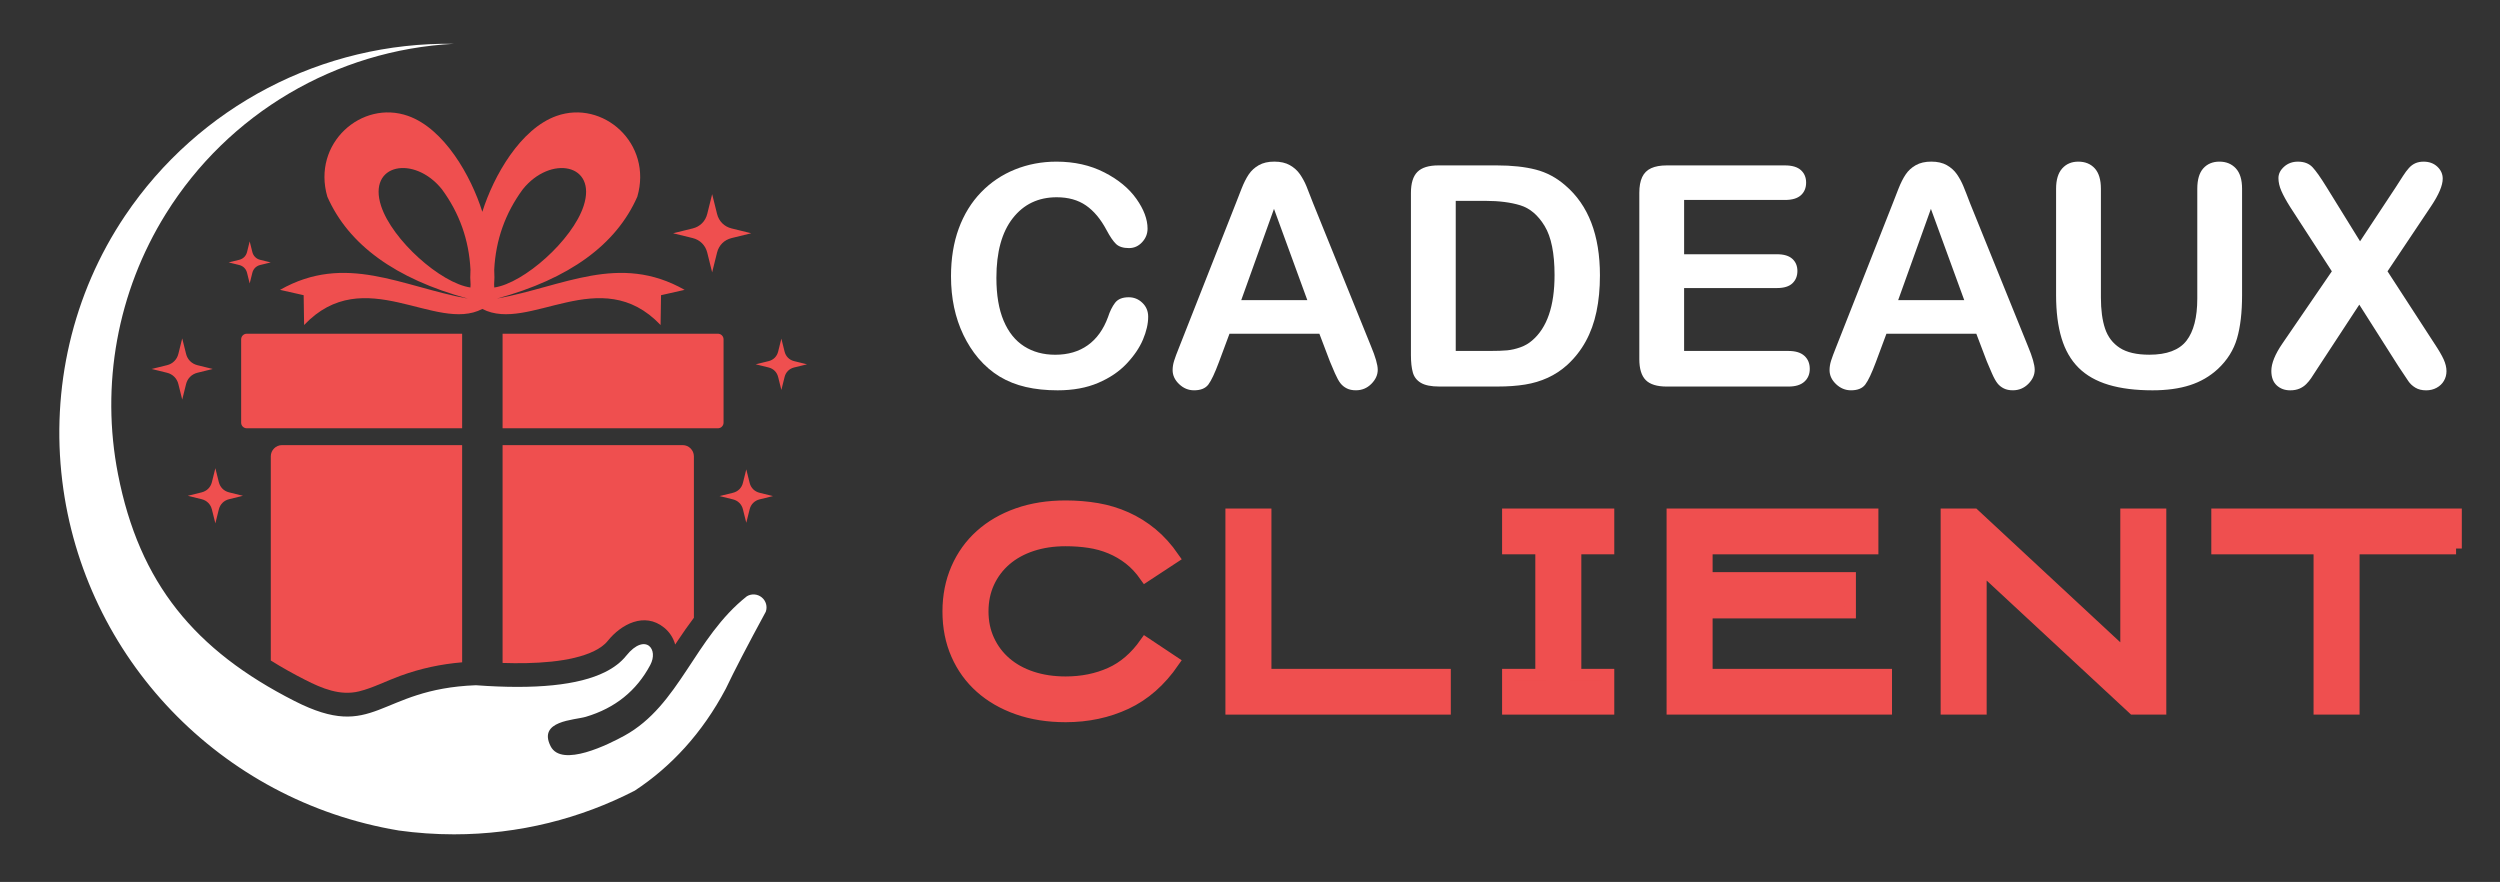<?xml version="1.0" encoding="utf-8"?>
<!-- Generator: Adobe Illustrator 16.0.0, SVG Export Plug-In . SVG Version: 6.00 Build 0)  -->
<!DOCTYPE svg PUBLIC "-//W3C//DTD SVG 1.1//EN" "http://www.w3.org/Graphics/SVG/1.1/DTD/svg11.dtd">
<svg version="1.1" id="Calque_1" xmlns="http://www.w3.org/2000/svg" xmlns:xlink="http://www.w3.org/1999/xlink" x="0px" y="0px"
	 width="217.333px" height="76.667px" viewBox="0 0 217.333 76.667" enable-background="new 0 0 217.333 76.667"
	 xml:space="preserve">
<rect x="0" y="0" width="217.333" height="76.667" fill="#333333" stroke="none"/>
<g>
	<path fill-rule="evenodd" clip-rule="evenodd" fill="#FFFFFF" d="M25.605,60.942c-8.661-4.403-13.495-10.233-15.348-19.728
		c-1.508-7.722-0.077-15.822,4.168-22.638C19.857,9.855,29.209,4.34,39.468,3.807C28.025,3.633,17.268,9.252,10.876,18.747
		C6.26,25.602,4.435,33.813,5.413,41.813C7.285,57.122,19.113,69.61,34.676,72.2c1.565,0.216,3.166,0.331,4.792,0.331
		c5.664,0,11.007-1.371,15.719-3.8c3.138-2.068,5.858-4.98,7.91-8.86c0.738-1.554,1.896-3.784,3.475-6.69
		c0.159-0.448,0.019-0.947-0.349-1.248c-0.368-0.303-0.885-0.341-1.293-0.099c-4.564,3.603-5.836,9.475-10.644,12.119
		c-1.327,0.729-5.46,2.818-6.42,0.917c-1.125-2.23,2.054-2.258,3.06-2.555c2.541-0.754,4.407-2.255,5.603-4.503
		c0.366-0.687,0.275-1.357-0.096-1.655c-0.407-0.326-1.152-0.202-1.995,0.849c-0.449,0.561-1.061,1.033-1.837,1.42
		c-2.304,1.146-6.047,1.527-11.232,1.144C32.79,59.891,32.645,64.523,25.605,60.942z"/>
	<path fill-rule="evenodd" clip-rule="evenodd" fill="#EF4F4F" d="M43.691,38.695v12.624v6.313c2.69,0.089,5.97-0.045,7.991-1.051
		c0.423-0.21,0.849-0.491,1.147-0.862c1.172-1.463,3.195-2.532,4.894-1.166c0.498,0.399,0.815,0.917,0.973,1.479l0.194-0.294
		c0.466-0.697,0.937-1.379,1.432-2.033v-2.385V39.672c0-0.537-0.439-0.977-0.975-0.977H43.691L43.691,38.695z M18.722,40.702
		l-0.301,1.212c-0.111,0.451-0.441,0.778-0.892,0.889L16.324,43.1l1.205,0.297c0.451,0.11,0.781,0.438,0.892,0.89l0.301,1.211
		l0.301-1.211c0.112-0.451,0.441-0.779,0.893-0.89L21.12,43.1l-1.204-0.297c-0.452-0.11-0.78-0.438-0.893-0.889L18.722,40.702
		L18.722,40.702z M16.175,30.761l-0.334-1.344l-0.334,1.344c-0.124,0.5-0.489,0.865-0.989,0.986l-1.336,0.329l1.336,0.328
		c0.5,0.123,0.865,0.488,0.989,0.987l0.334,1.345l0.334-1.345c0.124-0.499,0.489-0.864,0.989-0.987l1.334-0.328l-1.334-0.329
		C16.664,31.625,16.298,31.26,16.175,30.761L16.175,30.761z M21.936,23.717c0.085-0.345,0.335-0.594,0.679-0.679l0.918-0.225
		l-0.918-0.225c-0.344-0.085-0.594-0.336-0.679-0.679l-0.23-0.924l-0.23,0.924c-0.085,0.343-0.336,0.594-0.68,0.679l-0.918,0.225
		l0.918,0.225c0.344,0.085,0.595,0.334,0.68,0.679l0.23,0.924L21.936,23.717L21.936,23.717z M62.336,21.957
		c0.159-0.639,0.625-1.104,1.264-1.261l1.707-0.418l-1.707-0.42c-0.639-0.156-1.105-0.622-1.264-1.261l-0.426-1.717l-0.428,1.717
		c-0.158,0.639-0.625,1.104-1.263,1.261l-1.707,0.42l1.707,0.418c0.638,0.158,1.104,0.623,1.263,1.261l0.427,1.717L62.336,21.957
		L62.336,21.957z M66.816,31.945c0.42,0.104,0.726,0.409,0.83,0.827l0.281,1.128l0.28-1.128c0.104-0.418,0.411-0.724,0.829-0.827
		l1.121-0.275l-1.121-0.275c-0.418-0.103-0.725-0.408-0.829-0.827l-0.28-1.127l-0.281,1.127c-0.104,0.419-0.41,0.725-0.83,0.827
		l-1.12,0.275L66.816,31.945L66.816,31.945z M64.585,41.979c-0.108,0.436-0.427,0.754-0.864,0.861l-1.167,0.286l1.167,0.287
		c0.437,0.108,0.756,0.426,0.864,0.862l0.292,1.174l0.292-1.174c0.108-0.437,0.427-0.754,0.864-0.862l1.167-0.287l-1.167-0.286
		c-0.437-0.107-0.755-0.425-0.864-0.861l-0.292-1.175L64.585,41.979L64.585,41.979z M42.964,23.444
		c0.131-2.583,0.958-4.912,2.482-6.985c2.401-2.998,6.489-2.237,5.291,1.442c-0.968,2.97-5.19,6.719-7.769,7.093l-0.012-0.265
		C42.988,24.347,42.991,23.919,42.964,23.444L42.964,23.444z M43.198,25.958c5.757-1.045,10.617-3.997,16.319-0.76l-2.051,0.464
		l-0.04,2.593c-5.219-5.494-11.443,0.72-15.494-1.397c-4.051,2.117-10.275-4.097-15.495,1.397l-0.039-2.593l-2.052-0.464
		c5.703-3.237,10.563-0.285,16.319,0.76c-6.293-1.721-10.362-4.674-12.207-8.856c-1.35-4.641,2.98-8.454,7.018-7.025
		c3.142,1.111,5.474,5.216,6.455,8.337c0.98-3.121,3.312-7.226,6.454-8.337c4.037-1.429,8.367,2.384,7.018,7.025
		C53.56,21.283,49.491,24.236,43.198,25.958L43.198,25.958z M38.419,16.458c-2.403-2.998-6.49-2.237-5.291,1.442
		c0.967,2.97,5.189,6.719,7.768,7.093l0.012-0.265c-0.032-0.382-0.035-0.81-0.008-1.285C40.77,20.861,39.943,18.532,38.419,16.458
		L38.419,16.458z M43.691,29.012v8.22h18.724c0.267,0,0.486-0.219,0.486-0.487v-7.247c0-0.268-0.219-0.486-0.486-0.486H43.691
		L43.691,29.012z M21.45,37.232h18.725v-8.22H21.45c-0.269,0-0.486,0.219-0.486,0.486v7.247
		C20.964,37.014,21.182,37.232,21.45,37.232L21.45,37.232z M40.175,52.811V38.695H24.517c-0.537,0-0.976,0.44-0.976,0.977v13.139
		v4.008v0.6c0.938,0.588,1.938,1.148,2.998,1.687c1.453,0.741,3.028,1.401,4.675,0.996c1.167-0.284,2.431-0.93,3.581-1.348
		c1.779-0.649,3.53-1.021,5.381-1.177V52.811z"/>
</g>
<g>
	<g>
		<path fill="#FFFFFF" d="M99.815,27.532c0,0.612-0.152,1.274-0.452,1.987c-0.302,0.713-0.776,1.412-1.425,2.098
			c-0.645,0.686-1.473,1.244-2.479,1.672c-1.003,0.428-2.176,0.643-3.513,0.643c-1.015,0-1.936-0.096-2.767-0.289
			c-0.832-0.192-1.585-0.492-2.264-0.898c-0.676-0.407-1.299-0.942-1.868-1.606c-0.507-0.603-0.939-1.279-1.298-2.026
			c-0.358-0.747-0.627-1.545-0.807-2.393c-0.179-0.848-0.269-1.749-0.269-2.701c0-1.547,0.226-2.933,0.675-4.157
			c0.45-1.224,1.095-2.271,1.935-3.141s1.823-1.532,2.951-1.987c1.126-0.454,2.328-0.682,3.606-0.682
			c1.555,0,2.942,0.311,4.155,0.932c1.216,0.62,2.147,1.387,2.794,2.301c0.647,0.914,0.971,1.777,0.971,2.59
			c0,0.446-0.156,0.839-0.472,1.18c-0.315,0.341-0.695,0.512-1.142,0.512c-0.497,0-0.872-0.118-1.122-0.354
			c-0.248-0.236-0.527-0.643-0.833-1.219c-0.506-0.953-1.104-1.666-1.79-2.138c-0.688-0.472-1.532-0.708-2.538-0.708
			c-1.599,0-2.874,0.608-3.822,1.824c-0.95,1.215-1.422,2.941-1.422,5.179c0,1.495,0.21,2.739,0.629,3.731
			c0.419,0.992,1.014,1.733,1.783,2.223c0.769,0.49,1.669,0.734,2.702,0.734c1.118,0,2.064-0.278,2.838-0.833
			c0.775-0.555,1.358-1.371,1.752-2.446c0.165-0.507,0.371-0.92,0.615-1.239c0.246-0.319,0.639-0.479,1.181-0.479
			c0.463,0,0.859,0.162,1.192,0.485C99.649,26.649,99.815,27.051,99.815,27.532z"/>
		<path fill="#FFFFFF" d="M115.615,31.427l-0.917-2.413h-7.816l-0.917,2.465c-0.359,0.962-0.665,1.611-0.918,1.948
			c-0.254,0.335-0.667,0.504-1.246,0.504c-0.49,0-0.922-0.18-1.297-0.538c-0.377-0.358-0.565-0.764-0.565-1.219
			c0-0.262,0.044-0.533,0.131-0.813c0.087-0.279,0.232-0.669,0.434-1.167l4.917-12.484c0.139-0.358,0.307-0.789,0.504-1.292
			s0.406-0.92,0.629-1.252c0.224-0.333,0.516-0.601,0.879-0.806c0.363-0.206,0.81-0.309,1.344-0.309
			c0.542,0,0.995,0.103,1.356,0.309c0.363,0.206,0.657,0.47,0.879,0.793c0.222,0.324,0.411,0.671,0.563,1.042
			c0.153,0.372,0.348,0.869,0.583,1.489l5.023,12.405c0.395,0.944,0.59,1.63,0.59,2.059c0,0.445-0.187,0.854-0.557,1.226
			c-0.372,0.372-0.819,0.557-1.345,0.557c-0.306,0-0.568-0.055-0.786-0.164c-0.22-0.109-0.403-0.257-0.552-0.446
			c-0.147-0.188-0.308-0.477-0.479-0.866C115.886,32.067,115.738,31.725,115.615,31.427z M107.906,26.09h5.743l-2.897-7.933
			L107.906,26.09z"/>
		<path fill="#FFFFFF" d="M125.045,14.379h5.073c1.321,0,2.454,0.123,3.397,0.367c0.945,0.245,1.801,0.704,2.57,1.377
			c2.002,1.713,3.003,4.318,3.003,7.815c0,1.154-0.101,2.208-0.302,3.16c-0.2,0.953-0.511,1.812-0.932,2.577
			c-0.418,0.764-0.955,1.449-1.612,2.052c-0.516,0.463-1.079,0.835-1.691,1.114c-0.611,0.28-1.271,0.477-1.973,0.59
			c-0.705,0.114-1.498,0.171-2.382,0.171h-5.073c-0.708,0-1.242-0.107-1.601-0.321s-0.593-0.516-0.7-0.905
			c-0.11-0.39-0.165-0.894-0.165-1.515V16.767c0-0.84,0.188-1.447,0.563-1.823C123.597,14.567,124.206,14.379,125.045,14.379z
			 M126.552,17.461v13.048h2.95c0.647,0,1.156-0.018,1.521-0.053c0.368-0.035,0.748-0.122,1.143-0.262
			c0.394-0.14,0.733-0.337,1.022-0.59c1.302-1.102,1.954-2.999,1.954-5.691c0-1.897-0.287-3.318-0.86-4.262
			c-0.571-0.945-1.278-1.545-2.116-1.803c-0.841-0.258-1.854-0.387-3.044-0.387H126.552z"/>
		<path fill="#FFFFFF" d="M155.18,17.383h-8.774v4.72h8.079c0.592,0,1.036,0.134,1.33,0.4c0.292,0.267,0.439,0.619,0.439,1.056
			c0,0.437-0.143,0.793-0.432,1.069c-0.289,0.275-0.736,0.413-1.338,0.413h-8.079v5.469h9.075c0.611,0,1.072,0.142,1.383,0.426
			c0.311,0.284,0.466,0.662,0.466,1.135c0,0.454-0.155,0.824-0.466,1.107c-0.311,0.285-0.771,0.427-1.383,0.427h-10.582
			c-0.849,0-1.458-0.188-1.83-0.564c-0.37-0.375-0.557-0.983-0.557-1.823v-14.45c0-0.56,0.081-1.017,0.248-1.371
			c0.165-0.354,0.428-0.612,0.781-0.774s0.805-0.243,1.357-0.243h10.281c0.618,0,1.079,0.138,1.383,0.413
			c0.301,0.275,0.451,0.636,0.451,1.082c0,0.455-0.15,0.82-0.451,1.095C156.259,17.245,155.798,17.383,155.18,17.383z"/>
		<path fill="#FFFFFF" d="M172.725,31.427l-0.917-2.413h-7.816l-0.917,2.465c-0.36,0.962-0.666,1.611-0.92,1.948
			c-0.253,0.335-0.666,0.504-1.244,0.504c-0.49,0-0.922-0.18-1.3-0.538c-0.375-0.358-0.563-0.764-0.563-1.219
			c0-0.262,0.045-0.533,0.131-0.813c0.089-0.279,0.232-0.669,0.433-1.167l4.919-12.484c0.139-0.358,0.308-0.789,0.504-1.292
			c0.198-0.503,0.406-0.92,0.631-1.252c0.222-0.333,0.516-0.601,0.879-0.806s0.81-0.309,1.343-0.309
			c0.542,0,0.996,0.103,1.356,0.309c0.363,0.206,0.657,0.47,0.879,0.793c0.223,0.324,0.411,0.671,0.563,1.042
			c0.153,0.372,0.35,0.869,0.583,1.489l5.023,12.405c0.395,0.944,0.591,1.63,0.591,2.059c0,0.445-0.187,0.854-0.557,1.226
			c-0.373,0.372-0.819,0.557-1.345,0.557c-0.307,0-0.569-0.055-0.786-0.164c-0.22-0.109-0.404-0.257-0.552-0.446
			c-0.148-0.188-0.309-0.477-0.478-0.866C172.995,32.067,172.847,31.725,172.725,31.427z M165.014,26.09h5.743l-2.897-7.933
			L165.014,26.09z"/>
		<path fill="#FFFFFF" d="M178.742,25.657v-9.245c0-0.787,0.18-1.376,0.533-1.77s0.819-0.59,1.395-0.59
			c0.604,0,1.082,0.197,1.438,0.59c0.354,0.394,0.53,0.983,0.53,1.77v9.455c0,1.075,0.119,1.973,0.36,2.694
			c0.241,0.722,0.667,1.281,1.278,1.679s1.469,0.597,2.57,0.597c1.521,0,2.597-0.404,3.228-1.213
			c0.628-0.809,0.943-2.035,0.943-3.679v-9.533c0-0.795,0.174-1.388,0.523-1.777c0.351-0.388,0.819-0.583,1.404-0.583
			s1.058,0.195,1.421,0.583c0.363,0.389,0.545,0.981,0.545,1.777v9.245c0,1.504-0.146,2.759-0.439,3.764
			c-0.291,1.004-0.846,1.888-1.658,2.649c-0.699,0.647-1.512,1.119-2.438,1.416c-0.927,0.298-2.012,0.446-3.254,0.446
			c-1.476,0-2.749-0.159-3.814-0.479s-1.938-0.813-2.611-1.482c-0.671-0.669-1.166-1.525-1.48-2.57
			C178.9,28.356,178.742,27.109,178.742,25.657z"/>
		<path fill="#FFFFFF" d="M198.414,29.867l4.3-6.281l-3.619-5.586c-0.342-0.542-0.597-1.008-0.767-1.397
			c-0.17-0.389-0.256-0.763-0.256-1.121c0-0.368,0.165-0.698,0.492-0.99c0.327-0.293,0.729-0.439,1.199-0.439
			c0.542,0,0.965,0.16,1.267,0.479c0.301,0.319,0.719,0.912,1.251,1.777l2.886,4.668l3.082-4.668
			c0.253-0.394,0.471-0.729,0.649-1.01c0.177-0.279,0.352-0.511,0.519-0.695c0.165-0.184,0.351-0.321,0.557-0.413
			c0.205-0.091,0.441-0.138,0.714-0.138c0.49,0,0.889,0.146,1.199,0.439c0.311,0.292,0.466,0.641,0.466,1.042
			c0,0.586-0.337,1.381-1.008,2.387l-3.791,5.665l4.077,6.281c0.368,0.55,0.634,1.007,0.801,1.37
			c0.165,0.363,0.248,0.707,0.248,1.03c0,0.306-0.074,0.586-0.222,0.839c-0.148,0.254-0.358,0.455-0.631,0.604
			c-0.27,0.148-0.575,0.223-0.917,0.223c-0.368,0-0.679-0.077-0.932-0.23c-0.254-0.152-0.459-0.343-0.614-0.57
			c-0.157-0.227-0.451-0.668-0.882-1.324l-3.382-5.325l-3.593,5.481c-0.279,0.438-0.478,0.744-0.598,0.918
			c-0.117,0.175-0.26,0.345-0.425,0.511c-0.167,0.167-0.363,0.297-0.59,0.394c-0.228,0.096-0.495,0.145-0.801,0.145
			c-0.473,0-0.862-0.145-1.173-0.433c-0.311-0.288-0.466-0.708-0.466-1.259C197.456,31.593,197.773,30.802,198.414,29.867z"/>
	</g>
	<g>
		<path fill="#EF4F4F" stroke="#EF4F4F" stroke-miterlimit="10" d="M92.64,62.283c-1.532,0-2.923-0.22-4.172-0.659
			c-1.25-0.439-2.323-1.057-3.218-1.853c-0.894-0.796-1.587-1.754-2.08-2.876c-0.493-1.121-0.739-2.364-0.739-3.729
			c0-1.363,0.246-2.61,0.739-3.739c0.492-1.129,1.186-2.095,2.08-2.897c0.895-0.804,1.967-1.425,3.218-1.866
			c1.249-0.439,2.64-0.659,4.172-0.659c0.955,0,1.872,0.077,2.75,0.228c0.879,0.152,1.718,0.407,2.512,0.762
			c0.797,0.357,1.54,0.819,2.229,1.387c0.689,0.568,1.322,1.271,1.899,2.103l-2.457,1.614c-0.424-0.605-0.89-1.105-1.397-1.5
			c-0.509-0.395-1.053-0.712-1.636-0.954c-0.584-0.243-1.202-0.414-1.854-0.512c-0.651-0.099-1.333-0.147-2.045-0.147
			c-1.077,0-2.058,0.147-2.945,0.442c-0.886,0.294-1.645,0.715-2.273,1.259c-0.629,0.545-1.118,1.194-1.467,1.951
			s-0.522,1.597-0.522,2.519c0,0.908,0.173,1.74,0.522,2.496s0.837,1.408,1.467,1.952c0.628,0.544,1.387,0.965,2.273,1.26
			c0.887,0.295,1.868,0.442,2.945,0.442c1.424,0,2.72-0.262,3.887-0.785c1.167-0.521,2.183-1.397,3.045-2.625l2.457,1.636
			c-1.152,1.673-2.528,2.881-4.128,3.63C96.303,61.909,94.55,62.283,92.64,62.283z"/>
		<path fill="#EF4F4F" stroke="#EF4F4F" stroke-miterlimit="10" d="M125.625,61.624H107.03V44.709h3v13.937h15.594V61.624z"/>
		<path fill="#EF4F4F" stroke="#EF4F4F" stroke-miterlimit="10" d="M139.834,61.624h-8.753v-2.978h2.889V47.688h-2.889v-2.979h8.753
			v2.979h-2.864v10.958h2.864V61.624z"/>
		<path fill="#EF4F4F" stroke="#EF4F4F" stroke-miterlimit="10" d="M160.841,53.257h-12.458v5.389h15.595v2.978h-18.597V44.709
			h17.414v2.979h-14.412v2.547h12.458V53.257z"/>
		<path fill="#EF4F4F" stroke="#EF4F4F" stroke-miterlimit="10" d="M184.824,44.709h3v16.914h-2.367l-13.25-12.299v12.299h-3.001
			V44.709h2.408l13.21,12.277V44.709z"/>
		<path fill="#EF4F4F" stroke="#EF4F4F" stroke-miterlimit="10" d="M213.514,47.688h-8.889v13.936h-3V47.688h-8.889v-2.979h20.777
			V47.688z"/>
	</g>
</g>
</svg>
